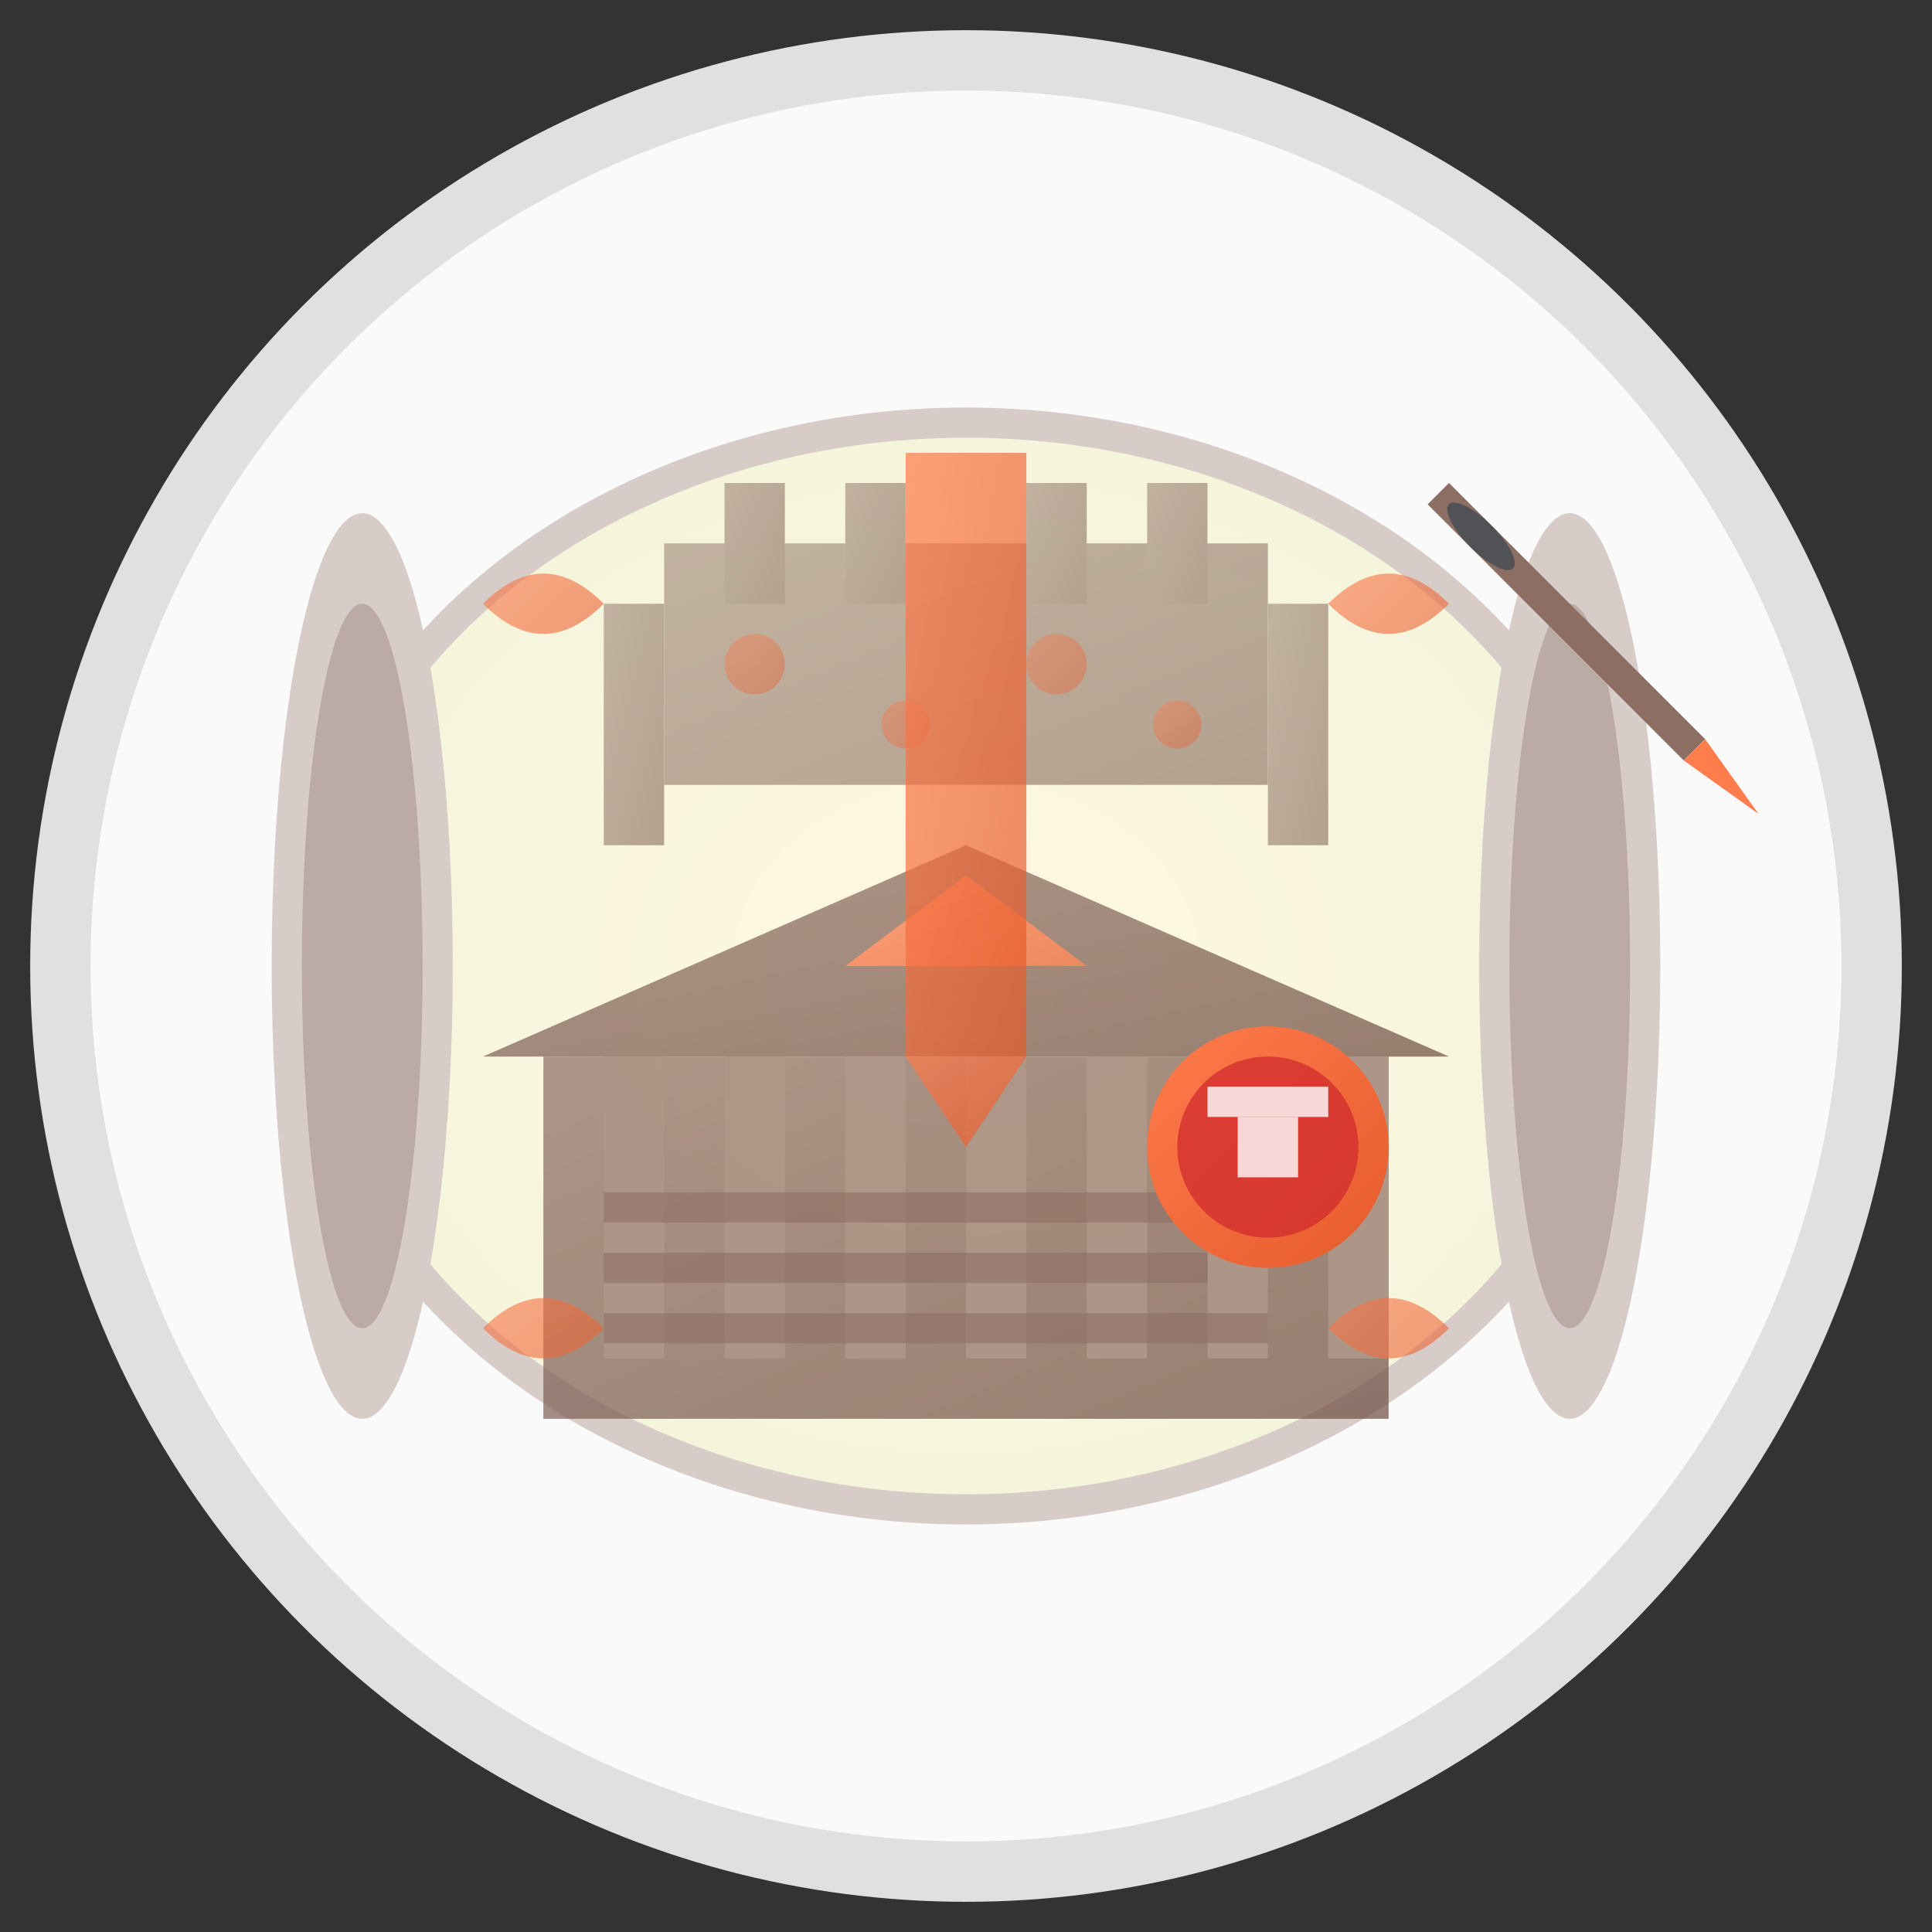 <svg xmlns="http://www.w3.org/2000/svg" viewBox="0 0 64 64" width="64" height="64">
    <rect x="0" y="0" width="64" height="64" fill="#333333" stroke="none"/>
    <defs>
        <linearGradient id="historyGradient" x1="0%" y1="0%" x2="100%" y2="100%">
            <stop offset="0%" style="stop-color:#8d6e63"/>
            <stop offset="100%" style="stop-color:#6d4c41"/>
        </linearGradient>
        <linearGradient id="accentHistoryGradient" x1="0%" y1="0%" x2="100%" y2="100%">
            <stop offset="0%" style="stop-color:#ff7c4d"/>
            <stop offset="100%" style="stop-color:#e55a2b"/>
        </linearGradient>
        <radialGradient id="scrollGradient" cx="50%" cy="50%" r="50%">
            <stop offset="0%" style="stop-color:#fff8e1"/>
            <stop offset="100%" style="stop-color:#f5f5dc"/>
        </radialGradient>
    </defs>
    
    <!-- Background circle -->
    <circle cx="32" cy="32" r="30" fill="#fafafa" stroke="#e0e0e0" stroke-width="2"/>
    
    <!-- Ancient scroll -->
    <ellipse cx="32" cy="32" rx="22" ry="18" fill="url(#scrollGradient)" stroke="#d7ccc8" stroke-width="1"/>
    
    <!-- Scroll rolled edges -->
    <ellipse cx="12" cy="32" rx="3" ry="15" fill="#d7ccc8"/>
    <ellipse cx="52" cy="32" rx="3" ry="15" fill="#d7ccc8"/>
    
    <!-- Scroll inner shadows -->
    <ellipse cx="12" cy="32" rx="2" ry="12" fill="#bcaaa4"/>
    <ellipse cx="52" cy="32" rx="2" ry="12" fill="#bcaaa4"/>
    
    <!-- Historic building silhouette on scroll -->
    <g fill="url(#historyGradient)" opacity="0.7">
        <!-- Classical temple -->
        <rect x="18" y="35" width="28" height="12" fill="url(#historyGradient)"/>
        <polygon points="16,35 32,28 48,35" fill="url(#historyGradient)"/>
        
        <!-- Columns -->
        <rect x="20" y="35" width="2" height="10" fill="#8d6e63"/>
        <rect x="24" y="35" width="2" height="10" fill="#8d6e63"/>
        <rect x="28" y="35" width="2" height="10" fill="#8d6e63"/>
        <rect x="32" y="35" width="2" height="10" fill="#8d6e63"/>
        <rect x="36" y="35" width="2" height="10" fill="#8d6e63"/>
        <rect x="40" y="35" width="2" height="10" fill="#8d6e63"/>
        <rect x="44" y="35" width="2" height="10" fill="#8d6e63"/>
        
        <!-- Pediment decoration -->
        <polygon points="28,32 32,29 36,32" fill="url(#accentHistoryGradient)"/>
    </g>
    
    <!-- Medieval castle silhouette -->
    <g fill="url(#historyGradient)" opacity="0.5">
        <rect x="22" y="18" width="20" height="8"/>
        <rect x="20" y="20" width="2" height="8"/>
        <rect x="24" y="16" width="2" height="4"/>
        <rect x="28" y="16" width="2" height="4"/>
        <rect x="34" y="16" width="2" height="4"/>
        <rect x="38" y="16" width="2" height="4"/>
        <rect x="42" y="20" width="2" height="8"/>
    </g>
    
    <!-- Historical text lines -->
    <g stroke="#8d6e63" stroke-width="1" opacity="0.6">
        <line x1="20" y1="40" x2="44" y2="40"/>
        <line x1="20" y1="42" x2="40" y2="42"/>
        <line x1="20" y1="44" x2="42" y2="44"/>
    </g>
    
    <!-- Decorative corner elements -->
    <g fill="url(#accentHistoryGradient)" opacity="0.6">
        <!-- Top left corner -->
        <path d="M 16 20 Q 18 18 20 20 Q 18 22 16 20"/>
        <!-- Top right corner -->
        <path d="M 48 20 Q 46 18 44 20 Q 46 22 48 20"/>
        <!-- Bottom left corner -->
        <path d="M 16 44 Q 18 42 20 44 Q 18 46 16 44"/>
        <!-- Bottom right corner -->
        <path d="M 48 44 Q 46 42 44 44 Q 46 46 48 44"/>
    </g>
    
    <!-- Wax seal -->
    <circle cx="42" cy="38" r="4" fill="url(#accentHistoryGradient)"/>
    <circle cx="42" cy="38" r="3" fill="#d32f2f" opacity="0.8"/>
    <rect x="40" y="36" width="4" height="1" fill="#fff" opacity="0.8"/>
    <rect x="41" y="37" width="2" height="2" fill="#fff" opacity="0.8"/>
    
    <!-- Quill pen -->
    <g transform="translate(48, 16) rotate(45)">
        <rect x="0" y="0" width="12" height="1" fill="#8d6e63"/>
        <polygon points="12,0 15,0.5 12,1" fill="#ff7c4d"/>
        <ellipse cx="2" cy="0.5" rx="1.5" ry="0.5" fill="#37474f" opacity="0.7"/>
    </g>
    
    <!-- Time indicators -->
    <g fill="url(#accentHistoryGradient)" opacity="0.4">
        <circle cx="25" cy="22" r="1"/>
        <circle cx="30" cy="24" r="0.8"/>
        <circle cx="35" cy="22" r="1"/>
        <circle cx="39" cy="24" r="0.8"/>
    </g>
    
    <!-- Ribbon bookmark -->
    <rect x="30" y="15" width="4" height="20" fill="url(#accentHistoryGradient)" opacity="0.7"/>
    <polygon points="30,35 34,35 32,38" fill="url(#accentHistoryGradient)" opacity="0.7"/>
</svg>
